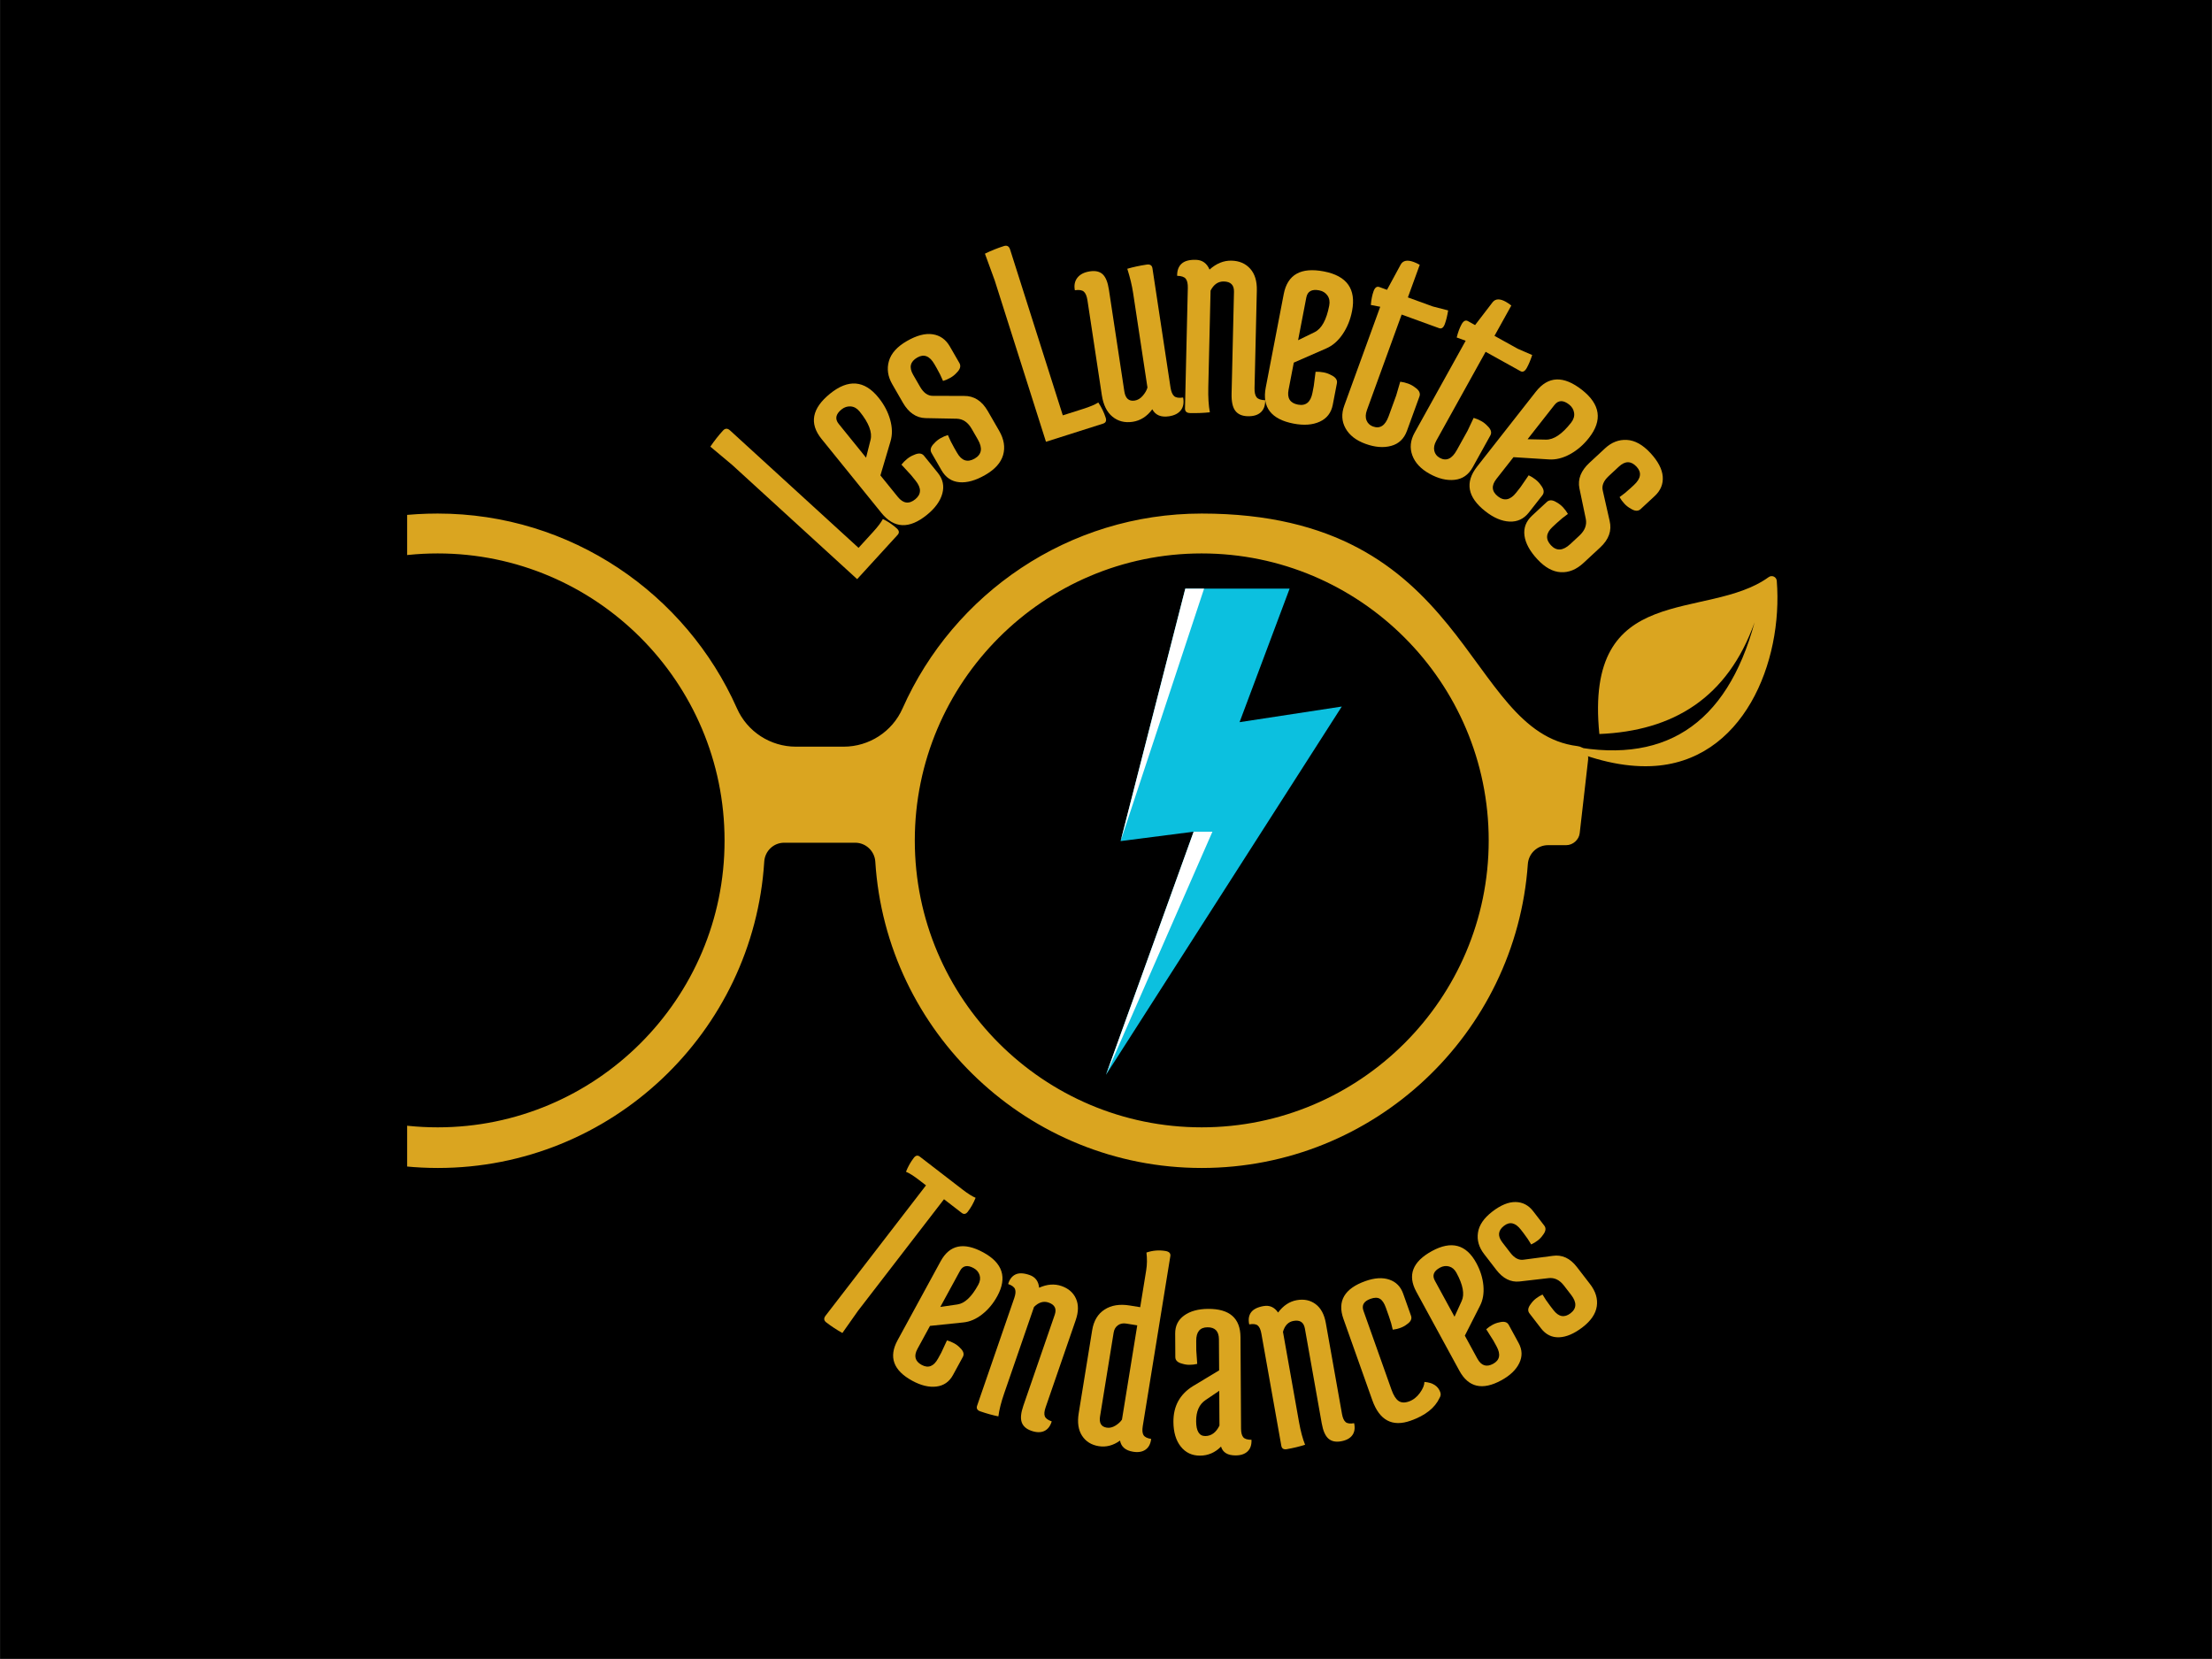 <svg xmlns="http://www.w3.org/2000/svg" xmlns:xlink="http://www.w3.org/1999/xlink" width="4608" zoomAndPan="magnify" viewBox="0 0 3456 2592" height="3456" preserveAspectRatio="xMidYMid meet" version="1.0"><rect x="0" y="0" width="3456" height="2592" fill="#333333" stroke="none"/><defs><g/><clipPath id="2b3b5bf98b"><path d="M 0.668 0 L 3455.332 0 L 3455.332 2591 L 0.668 2591 Z M 0.668 0 " clip-rule="nonzero"/></clipPath><clipPath id="04cfe49794"><path d="M 636.109 802 L 2482 802 L 2482 1825 L 636.109 1825 Z M 636.109 802 " clip-rule="nonzero"/></clipPath><clipPath id="b39a928a81"><path d="M 2439 900 L 2778 900 L 2778 1198 L 2439 1198 Z M 2439 900 " clip-rule="nonzero"/></clipPath><clipPath id="7bac818d0d"><path d="M 2819.887 912.277 L 2725.598 1252.57 L 2402.645 1163.086 L 2496.934 822.793 Z M 2819.887 912.277 " clip-rule="nonzero"/></clipPath><clipPath id="8f9b8709f6"><path d="M 2725.535 1252.797 L 2819.824 912.504 L 2496.871 823.02 L 2402.582 1163.312 Z M 2725.535 1252.797 " clip-rule="nonzero"/></clipPath><clipPath id="93b9745326"><path d="M 1728 919 L 2096.109 919 L 2096.109 1679.492 L 1728 1679.492 Z M 1728 919 " clip-rule="nonzero"/></clipPath><clipPath id="2f47f69064"><path d="M 1728 919 L 1895 919 L 1895 1679.492 L 1728 1679.492 Z M 1728 919 " clip-rule="nonzero"/></clipPath></defs><g clip-path="url(#2b3b5bf98b)"><path fill="#transparent" d="M 0.668 0 L 3455.332 0 L 3455.332 2591 L 0.668 2591 Z M 0.668 0 " fill-opacity="0" fill-rule="nonzero"/><path fill="#transparent" d="M 0.668 0 L 3455.332 0 L 3455.332 2591 L 0.668 2591 Z M 0.668 0 " fill-opacity="0" fill-rule="nonzero"/></g><g fill="#daa520" fill-opacity="1"><g transform="translate(1327.331, 917.832)"><g><path d="M 36.484 -86.422 C 44.18 -94.848 49.367 -101.695 52.047 -106.969 C 60.305 -102.852 67.594 -97.914 73.906 -92.156 C 77.645 -88.727 78.023 -85.379 75.047 -82.109 L 11.875 -12.984 L -183.203 -191.281 L -217.484 -220.016 C -211.379 -229.035 -204.801 -237.406 -197.75 -245.125 C -194.32 -248.875 -190.625 -248.93 -186.656 -245.297 L 14.047 -61.875 Z M 36.484 -86.422 "/></g></g></g><g fill="#daa520" fill-opacity="1"><g transform="translate(1391.942, 843.863)"><g><path d="M -48.797 -200.812 C -52.785 -205.738 -57.398 -208.422 -62.641 -208.859 C -67.891 -209.305 -72.734 -207.738 -77.172 -204.156 C -86.285 -196.781 -87.754 -189.273 -81.578 -181.641 L -38.812 -128.797 L -31.844 -156.438 C -28.789 -168.281 -34.441 -183.07 -48.797 -200.812 Z M -14.797 -42.438 L -108.391 -158.094 C -127.93 -182.238 -123.473 -205.82 -95.016 -228.844 C -66.566 -251.875 -41.379 -249.836 -19.453 -222.734 C -10.68 -211.898 -4.578 -200.332 -1.141 -188.031 C 2.285 -175.727 2.445 -164.445 -0.656 -154.188 L -16.391 -101.094 L 10.828 -67.469 C 19.191 -57.125 28.238 -55.883 37.969 -63.75 C 47.695 -71.625 47.879 -81.352 38.516 -92.938 L 31.641 -101.422 L 16.469 -117.906 C 19.082 -121.227 22.051 -124.234 25.375 -126.922 C 28.695 -129.617 32.234 -131.672 35.984 -133.078 C 43.086 -136.391 48.336 -135.953 51.734 -131.766 L 73.25 -105.172 C 81.227 -95.316 83.582 -84.477 80.312 -72.656 C 77.039 -60.832 69 -49.738 56.188 -39.375 C 28.594 -17.039 4.93 -18.062 -14.797 -42.438 Z M -14.797 -42.438 "/></g></g></g><g fill="#daa520" fill-opacity="1"><g transform="translate(1478.548, 771.631)"><g><path d="M 16.859 -64.031 C 23.973 -51.676 33.086 -48.703 44.203 -55.109 C 55.316 -61.516 57 -71.441 49.25 -84.891 L 39.516 -101.781 C 33.66 -111.938 25.898 -117.156 16.234 -117.438 L -32.578 -118.375 C -47.086 -118.789 -58.852 -126.82 -67.875 -142.469 L -84.484 -171.312 C -91.453 -183.383 -93.195 -195.453 -89.719 -207.516 C -86.25 -219.578 -76.895 -230 -61.656 -238.781 C -46.426 -247.57 -33.008 -251.102 -21.406 -249.375 C -9.801 -247.645 -0.836 -241.289 5.484 -230.312 L 20.438 -204.375 C 23.125 -199.707 21.656 -194.645 16.031 -189.188 C 13.375 -186.195 10.191 -183.633 6.484 -181.5 C 2.785 -179.363 -1.094 -177.676 -5.156 -176.438 C -7.812 -182.945 -11.117 -189.629 -15.078 -196.484 L -18.641 -202.672 C -26.078 -215.578 -35.008 -219.023 -45.438 -213.016 C -56.414 -206.691 -58.582 -197.766 -51.938 -186.234 L -41.016 -167.297 C -35.473 -157.68 -28.734 -152.969 -20.797 -153.156 L 27.547 -153.047 C 43.141 -153.254 55.523 -145.398 64.703 -129.484 L 82.516 -98.594 C 90.109 -85.414 92.172 -72.797 88.703 -60.734 C 85.234 -48.68 75.945 -38.301 60.844 -29.594 C 45.75 -20.895 32.207 -17.109 20.219 -18.234 C 8.227 -19.367 -1.016 -25.566 -7.516 -36.828 L -23.172 -64 C -25.867 -68.676 -24.395 -73.734 -18.75 -79.172 C -16.094 -82.172 -12.91 -84.738 -9.203 -86.875 C -5.504 -89.008 -1.629 -90.691 2.422 -91.922 C 5.086 -85.41 8.395 -78.723 12.344 -71.859 Z M 16.859 -64.031 "/></g></g></g><g fill="#daa520" fill-opacity="1"><g transform="translate(1579.916, 714.591)"><g/></g></g><g fill="#daa520" fill-opacity="1"><g transform="translate(1617.46, 695.544)"><g><path d="M 74.75 -56.672 C 85.625 -60.129 93.539 -63.477 98.5 -66.719 C 103.602 -59.031 107.453 -51.109 110.047 -42.953 C 111.578 -38.117 110.234 -35.031 106.016 -33.688 L 16.766 -5.328 L -63.266 -257.203 L -78.609 -299.203 C -68.828 -303.973 -58.953 -307.941 -48.984 -311.109 C -44.148 -312.648 -40.922 -310.852 -39.297 -305.719 L 43.047 -46.609 Z M 74.75 -56.672 "/></g></g></g><g fill="#daa520" fill-opacity="1"><g transform="translate(1709.241, 663.364)"><g><path d="M 61.156 -205.438 C 59.352 -217.344 56.305 -230.016 52.016 -243.453 C 61.234 -246.141 71.32 -248.312 82.281 -249.969 C 87.602 -250.781 90.617 -248.836 91.328 -244.141 L 119.547 -58.031 C 120.547 -51.457 122.438 -46.938 125.219 -44.469 C 128 -42.008 132.68 -41.281 139.266 -42.281 C 140.805 -34.176 139.641 -27.582 135.766 -22.5 C 131.891 -17.426 125.723 -14.25 117.266 -12.969 C 104.734 -11.07 96.004 -14.719 91.078 -23.906 C 82.848 -12.719 72.625 -6.195 60.406 -4.344 C 48.188 -2.488 37.688 -5.141 28.906 -12.297 C 20.125 -19.461 14.566 -30.723 12.234 -46.078 L -10.203 -194.109 C -11.203 -200.691 -13.086 -205.219 -15.859 -207.688 C -18.641 -210.156 -23.316 -210.891 -29.891 -209.891 C -31.398 -217.672 -30.07 -224.203 -25.906 -229.484 C -21.738 -234.766 -15.266 -238.066 -6.484 -239.391 C 2.285 -240.723 9.004 -239.176 13.672 -234.75 C 18.348 -230.332 21.562 -222.328 23.312 -210.734 L 47.406 -51.891 C 49.07 -40.922 54.453 -36.129 63.547 -37.516 C 68.242 -38.223 72.43 -40.695 76.109 -44.938 C 79.797 -49.188 82.27 -53.5 83.531 -57.875 Z M 61.156 -205.438 "/></g></g></g><g fill="#daa520" fill-opacity="1"><g transform="translate(1830.376, 642.765)"><g><path d="M 57.453 -37.641 C 57.098 -22.117 57.906 -9.102 59.875 1.406 C 50.332 2.445 40.02 2.844 28.938 2.594 C 23.562 2.457 20.93 0.008 21.047 -4.75 L 25.453 -192.906 C 25.609 -199.562 24.531 -204.344 22.219 -207.25 C 19.906 -210.156 15.422 -211.688 8.766 -211.844 C 8.648 -220.094 10.941 -226.379 15.641 -230.703 C 20.336 -235.035 27.754 -237.082 37.891 -236.844 C 48.023 -236.613 55.191 -231.531 59.391 -221.594 C 70.086 -231.176 81.531 -235.82 93.719 -235.531 C 105.914 -235.25 115.645 -231.055 122.906 -222.953 C 130.164 -214.859 133.625 -203.523 133.281 -188.953 L 129.703 -36.422 C 129.547 -29.766 130.617 -24.984 132.922 -22.078 C 135.223 -19.18 139.703 -17.656 146.359 -17.5 C 146.492 -9.25 144.211 -2.961 139.516 1.359 C 134.816 5.691 128.031 7.754 119.156 7.547 C 110.289 7.336 103.781 4.492 99.625 -0.984 C 95.477 -6.473 93.551 -15.395 93.844 -27.75 L 97.578 -186.938 C 97.816 -197.383 92.551 -202.734 81.781 -202.984 C 72.906 -203.191 65.977 -198.441 61 -188.734 Z M 57.453 -37.641 "/></g></g></g><g fill="#daa520" fill-opacity="1"><g transform="translate(1954.663, 644.212)"><g><path d="M 122.109 -166.719 C 123.305 -172.945 122.383 -178.211 119.344 -182.516 C 116.301 -186.816 111.984 -189.504 106.391 -190.578 C 94.867 -192.797 88.176 -189.082 86.312 -179.438 L 73.469 -112.672 L 99.109 -125.172 C 110.129 -130.473 117.797 -144.32 122.109 -166.719 Z M 22.922 -38.656 L 51.031 -184.75 C 56.906 -215.258 77.816 -227.055 113.766 -220.141 C 149.711 -213.223 164.391 -192.645 157.797 -158.406 C 155.16 -144.719 150.242 -132.598 143.047 -122.047 C 135.848 -111.492 127.328 -104.098 117.484 -99.859 L 66.734 -77.672 L 58.562 -35.188 C 56.039 -22.125 60.926 -14.41 73.219 -12.047 C 85.508 -9.68 93.066 -15.816 95.891 -30.453 L 97.953 -41.172 L 100.781 -63.375 C 105 -63.531 109.207 -63.203 113.406 -62.391 C 117.613 -61.586 121.461 -60.207 124.953 -58.25 C 132.066 -54.938 135.113 -50.633 134.094 -45.344 L 127.625 -11.75 C 125.227 0.695 118.457 9.477 107.312 14.594 C 96.164 19.719 82.504 20.723 66.328 17.609 C 31.461 10.898 16.992 -7.852 22.922 -38.656 Z M 22.922 -38.656 "/></g></g></g><g fill="#daa520" fill-opacity="1"><g transform="translate(2065.59, 663.738)"><g><path d="M 132.656 9.297 C 128.113 21.797 119.859 29.664 107.891 32.906 C 95.93 36.145 82.582 35.082 67.844 29.719 C 53.102 24.363 42.719 16.289 36.688 5.5 C 30.664 -5.281 29.984 -17.07 34.641 -29.875 L 90.844 -184.453 L 76.188 -187.266 C 76.914 -195.754 78.332 -202.898 80.438 -208.703 C 82.551 -214.516 85.539 -216.719 89.406 -215.312 L 101.469 -210.938 L 123 -250.656 C 126.562 -256.77 133.258 -258.039 143.094 -254.469 C 146.07 -253.383 149.238 -251.895 152.594 -250 L 134.078 -199.078 L 172.938 -184.953 L 196.984 -178.734 C 195.66 -170.441 193.941 -163.395 191.828 -157.594 C 189.723 -151.789 186.738 -149.594 182.875 -151 L 124.344 -172.281 L 70.094 -23.062 C 67.82 -16.82 67.625 -11.422 69.5 -6.859 C 71.383 -2.297 74.711 0.852 79.484 2.594 C 90.504 6.594 98.664 1.297 103.969 -13.297 L 115.828 -45.891 L 122.109 -67.375 C 126.305 -66.863 130.41 -65.875 134.422 -64.406 C 138.441 -62.945 142.023 -60.973 145.172 -58.484 C 151.66 -54.098 153.988 -49.375 152.156 -44.312 Z M 132.656 9.297 "/></g></g></g><g fill="#daa520" fill-opacity="1"><g transform="translate(2171.231, 700.223)"><g><path d="M 129.562 30.047 C 123.102 41.68 113.707 48.156 101.375 49.469 C 89.039 50.781 76.02 47.629 62.312 40.016 C 48.602 32.41 39.617 22.805 35.359 11.203 C 31.109 -0.391 32.289 -12.145 38.906 -24.062 L 118.719 -167.859 L 104.703 -172.938 C 106.766 -181.219 109.289 -188.055 112.281 -193.453 C 115.281 -198.859 118.578 -200.562 122.172 -198.562 L 133.406 -192.328 L 160.906 -228.172 C 165.395 -233.648 172.211 -233.852 181.359 -228.781 C 184.129 -227.238 187.02 -225.27 190.031 -222.875 L 163.734 -175.5 L 199.891 -155.422 L 222.656 -145.516 C 220.039 -137.535 217.234 -130.844 214.234 -125.438 C 211.234 -120.039 207.938 -118.336 204.344 -120.328 L 149.891 -150.562 L 72.844 -11.75 C 69.625 -5.938 68.582 -0.629 69.719 4.172 C 70.852 8.973 73.641 12.602 78.078 15.062 C 88.336 20.758 97.234 16.816 104.766 3.234 L 121.609 -27.094 L 131.188 -47.328 C 135.25 -46.148 139.148 -44.523 142.891 -42.453 C 146.629 -40.379 149.852 -37.867 152.562 -34.922 C 158.289 -29.566 159.852 -24.535 157.25 -19.828 Z M 129.562 30.047 "/></g></g></g><g fill="#daa520" fill-opacity="1"><g transform="translate(2269.766, 752.819)"><g><path d="M 184.859 -92.375 C 188.773 -97.363 190.363 -102.469 189.625 -107.688 C 188.883 -112.906 186.273 -117.273 181.797 -120.797 C 172.566 -128.035 164.922 -127.789 158.859 -120.062 L 116.891 -66.578 L 145.391 -65.953 C 157.617 -65.617 170.773 -74.426 184.859 -92.375 Z M 38.062 -23.891 L 129.906 -140.938 C 149.082 -165.375 173.066 -166.297 201.859 -143.703 C 230.66 -121.109 234.301 -96.098 212.781 -68.672 C 204.176 -57.703 194.258 -49.172 183.031 -43.078 C 171.801 -36.984 160.836 -34.305 150.141 -35.047 L 94.891 -38.547 L 68.188 -4.5 C 59.969 5.957 60.781 15.051 70.625 22.781 C 80.469 30.508 89.988 28.516 99.188 16.797 L 105.922 8.219 L 118.609 -10.234 C 122.43 -8.441 126.023 -6.223 129.391 -3.578 C 132.754 -0.941 135.547 2.039 137.766 5.375 C 142.578 11.57 143.32 16.789 140 21.031 L 118.875 47.953 C 111.039 57.922 100.992 62.629 88.734 62.078 C 76.484 61.523 63.879 56.16 50.922 45.984 C 22.984 24.078 18.695 0.785 38.062 -23.891 Z M 38.062 -23.891 "/></g></g></g><g fill="#daa520" fill-opacity="1"><g transform="translate(2359.529, 821.089)"><g><path d="M 66.188 2.125 C 55.727 11.82 54.863 21.375 63.594 30.781 C 72.32 40.188 82.379 39.613 93.766 29.062 L 108.047 15.797 C 116.641 7.828 119.992 -0.895 118.109 -10.375 L 108.125 -58.188 C 105.289 -72.406 110.492 -85.66 123.734 -97.953 L 148.125 -120.578 C 158.344 -130.066 169.719 -134.461 182.25 -133.766 C 194.781 -133.078 207.023 -126.285 218.984 -113.391 C 230.953 -100.504 237.391 -88.211 238.297 -76.516 C 239.203 -64.816 235.008 -54.656 225.719 -46.031 L 203.766 -25.672 C 199.816 -22.004 194.562 -22.316 188 -26.609 C 184.477 -28.523 181.266 -31.051 178.359 -34.188 C 175.453 -37.32 172.945 -40.723 170.844 -44.391 C 176.602 -48.441 182.383 -53.16 188.188 -58.547 L 193.422 -63.406 C 204.336 -73.539 205.695 -83.02 197.5 -91.844 C 188.883 -101.125 179.695 -101.238 169.938 -92.188 L 153.922 -77.312 C 145.785 -69.77 142.695 -62.148 144.656 -54.453 L 155.328 -7.312 C 159.023 7.852 154.141 21.688 140.672 34.188 L 114.531 58.438 C 103.383 68.781 91.539 73.602 79 72.906 C 66.469 72.219 54.273 65.484 42.422 52.703 C 30.566 39.93 23.852 27.578 22.281 15.641 C 20.719 3.703 24.703 -6.688 34.234 -15.531 L 57.219 -36.859 C 61.176 -40.535 66.43 -40.227 72.984 -35.938 C 76.504 -34.008 79.719 -31.477 82.625 -28.344 C 85.539 -25.219 88.047 -21.816 90.141 -18.141 C 84.391 -14.109 78.613 -9.398 72.812 -4.016 Z M 66.188 2.125 "/></g></g></g><g fill="#daa520" fill-opacity="1"><g transform="translate(1250.987, 2032.459)"><g><path d="M 252.688 -174.062 C 261.238 -167.477 268.102 -163.133 273.281 -161.031 C 270.07 -152.914 266 -145.656 261.062 -139.25 C 258.133 -135.445 255.004 -134.828 251.672 -137.391 L 223.906 -158.797 L 89.5 15.625 L 65.141 50.188 C 56.16 45.164 47.75 39.633 39.906 33.594 C 36.113 30.664 35.773 27.188 38.891 23.156 L 195.781 -180.469 L 185.109 -188.688 C 176.566 -195.27 169.695 -199.613 164.5 -201.719 C 167.727 -209.844 171.812 -217.102 176.75 -223.5 C 179.676 -227.301 182.801 -227.922 186.125 -225.359 Z M 252.688 -174.062 "/></g></g></g><g fill="#daa520" fill-opacity="1"><g transform="translate(1370.558, 2122.321)"><g><path d="M 157.906 -115.062 C 160.781 -120.332 161.461 -125.336 159.953 -130.078 C 158.441 -134.828 155.32 -138.492 150.594 -141.078 C 140.863 -146.379 133.781 -144.953 129.344 -136.797 L 98.578 -80.375 L 125.25 -84.266 C 136.707 -85.867 147.594 -96.133 157.906 -115.062 Z M 31.766 -28.25 L 99.078 -151.75 C 113.129 -177.531 135.344 -182.141 165.719 -165.578 C 196.102 -149.016 203.41 -126.266 187.641 -97.328 C 181.336 -85.754 173.43 -76.242 163.922 -68.797 C 154.41 -61.359 144.609 -57.148 134.516 -56.172 L 82.453 -50.766 L 62.875 -14.859 C 56.852 -3.816 59.035 4.531 69.422 10.188 C 79.805 15.852 88.367 12.504 95.109 0.141 L 100.062 -8.922 L 108.984 -28.109 C 112.828 -27.047 116.523 -25.547 120.078 -23.609 C 123.641 -21.68 126.711 -19.328 129.297 -16.547 C 134.734 -11.523 136.234 -6.773 133.797 -2.297 L 118.312 26.109 C 112.582 36.629 103.957 42.594 92.438 44 C 80.926 45.406 68.336 42.379 54.672 34.922 C 25.203 18.859 17.566 -2.195 31.766 -28.25 Z M 31.766 -28.25 "/></g></g></g><g fill="#daa520" fill-opacity="1"><g transform="translate(1506.321, 2194.453)"><g><path d="M 62.578 -17.375 C 57.797 -3.5 54.781 8.445 53.531 18.469 C 44.633 16.676 35.227 14.066 25.312 10.641 C 20.508 8.984 18.844 6.031 20.312 1.781 L 78.375 -166.438 C 80.426 -172.383 80.828 -177 79.578 -180.281 C 78.328 -183.57 74.727 -186.242 68.781 -188.297 C 71.039 -195.754 74.906 -200.754 80.375 -203.297 C 85.844 -205.848 93.109 -205.562 102.172 -202.438 C 111.242 -199.312 116.25 -192.672 117.188 -182.516 C 129.562 -188.078 141.195 -188.973 152.094 -185.203 C 163 -181.441 170.555 -174.875 174.766 -165.5 C 178.984 -156.125 178.848 -144.922 174.359 -131.891 L 127.297 4.484 C 125.242 10.43 124.836 15.039 126.078 18.312 C 127.328 21.582 130.926 24.25 136.875 26.312 C 134.613 33.77 130.742 38.773 125.266 41.328 C 119.797 43.879 113.094 43.785 105.156 41.047 C 97.227 38.305 92.18 33.867 90.016 27.734 C 87.859 21.609 88.688 13.02 92.5 1.969 L 141.609 -140.344 C 144.836 -149.688 141.633 -156.02 132 -159.344 C 124.07 -162.082 116.473 -159.789 109.203 -152.469 Z M 62.578 -17.375 "/></g></g></g><g fill="#daa520" fill-opacity="1"><g transform="translate(1664.555, 2246.463)"><g><path d="M 112.281 -175.75 L 94.969 -178.547 C 89.945 -179.359 85.629 -178.461 82.016 -175.859 C 78.41 -173.266 76.203 -169.453 75.391 -164.422 L 54.156 -33.547 C 52.477 -23.191 55.93 -17.32 64.516 -15.938 C 68.941 -15.219 73.426 -16.234 77.969 -18.984 C 82.52 -21.742 85.992 -24.906 88.391 -28.469 Z M 126.25 -261.797 C 127.688 -270.672 127.816 -279.906 126.641 -289.5 C 136.273 -292.789 146.117 -293.617 156.172 -291.984 C 162.086 -291.023 164.688 -288.332 163.969 -283.906 L 120.859 -18.172 C 119.859 -11.961 120.25 -7.348 122.031 -4.328 C 123.82 -1.316 127.82 0.691 134.031 1.703 C 133.082 9.441 130.125 15.035 125.156 18.484 C 120.195 21.93 113.727 23.004 105.75 21.703 C 93.914 19.785 87.117 13.984 85.359 4.297 C 74.691 11.973 63.594 14.875 52.062 13 C 40.531 11.125 31.848 5.691 26.016 -3.297 C 20.191 -12.285 18.457 -24.023 20.812 -38.516 L 41.828 -168.047 C 44.223 -182.836 50.676 -193.625 61.188 -200.406 C 71.707 -207.195 84.801 -209.32 100.469 -206.781 L 116.891 -204.125 Z M 126.25 -261.797 "/></g></g></g><g fill="#daa520" fill-opacity="1"><g transform="translate(1824.193, 2270.076)"><g><path d="M 59.266 -82.594 C 49.422 -75.957 44.547 -64.922 44.641 -49.484 C 44.734 -34.055 49.5 -26.367 58.938 -26.422 C 68.375 -26.484 75.754 -31.926 81.078 -42.75 L 80.75 -97.125 Z M 63.344 -225.094 C 96.895 -225.301 113.758 -210.578 113.938 -180.922 L 114.812 -38 C 114.852 -31.707 116.004 -27.223 118.266 -24.547 C 120.535 -21.867 124.816 -20.551 131.109 -20.594 C 131.453 -12.801 129.461 -6.789 125.141 -2.562 C 120.828 1.656 114.629 3.789 106.547 3.844 C 93.961 3.926 86.289 -0.672 83.531 -9.953 C 74.301 -0.598 63.395 4.113 50.812 4.188 C 38.227 4.258 28.16 -0.473 20.609 -10.016 C 13.055 -19.555 9.234 -32.414 9.141 -48.594 C 8.984 -73.164 19.207 -91.805 39.812 -104.516 L 80.562 -129.031 L 80.25 -177.562 C 80.176 -190.145 74.223 -196.398 62.391 -196.328 C 50.555 -196.254 44.68 -189.176 44.766 -175.094 L 44.859 -160.266 L 46.328 -139.156 C 42.441 -138.227 38.477 -137.75 34.438 -137.719 C 30.395 -137.695 26.566 -138.273 22.953 -139.453 C 15.754 -141.211 12.141 -144.641 12.109 -149.734 L 11.891 -186.578 C 11.816 -198.566 16.477 -207.957 25.875 -214.75 C 35.27 -221.551 47.758 -225 63.344 -225.094 Z M 63.344 -225.094 "/></g></g></g><g fill="#daa520" fill-opacity="1"><g transform="translate(1983.312, 2267.183)"><g><path d="M 46.203 -45.641 C 48.773 -31.18 51.957 -19.27 55.75 -9.906 C 47.102 -7.156 37.617 -4.863 27.297 -3.031 C 22.285 -2.145 19.391 -3.91 18.609 -8.328 L -12.547 -183.547 C -13.641 -189.742 -15.531 -193.973 -18.219 -196.234 C -20.906 -198.492 -25.348 -199.07 -31.547 -197.969 C -33.203 -205.582 -32.258 -211.832 -28.719 -216.719 C -25.176 -221.613 -18.68 -224.898 -9.234 -226.578 C 0.203 -228.254 7.797 -224.891 13.547 -216.484 C 21.66 -227.359 31.395 -233.805 42.75 -235.828 C 54.113 -237.848 63.914 -235.785 72.156 -229.641 C 80.406 -223.492 85.734 -213.641 88.141 -200.078 L 113.391 -58.031 C 114.492 -51.832 116.383 -47.602 119.062 -45.344 C 121.738 -43.094 126.176 -42.516 132.375 -43.609 C 134.031 -35.992 133.086 -29.738 129.547 -24.844 C 126.004 -19.957 120.102 -16.781 111.844 -15.312 C 103.582 -13.844 97.016 -15.258 92.141 -19.562 C 87.266 -23.875 83.805 -31.785 81.766 -43.297 L 55.422 -191.516 C 53.68 -201.254 47.797 -205.227 37.766 -203.438 C 29.504 -201.977 23.977 -196.281 21.188 -186.344 Z M 46.203 -45.641 "/></g></g></g><g fill="#daa520" fill-opacity="1"><g transform="translate(2145.838, 2235.555)"><g><path d="M 79.672 -76.453 C 92.766 -75.379 101.016 -70.047 104.422 -60.453 C 105.523 -57.348 105.156 -54.359 103.312 -51.484 C 96.133 -35.898 81.113 -24.047 58.25 -15.922 C 29.445 -5.691 9.43 -16.391 -1.797 -48.016 L -46.906 -175.047 C -56.738 -202.723 -45.273 -222.379 -12.516 -234.016 C 1.879 -239.129 14.32 -239.891 24.812 -236.297 C 35.312 -232.711 42.52 -225.414 46.438 -214.406 L 58.766 -179.688 C 60.461 -174.883 58.227 -170.43 52.062 -166.328 C 49.062 -163.992 45.656 -162.148 41.844 -160.797 C 38.039 -159.441 34.156 -158.535 30.188 -158.078 C 28.82 -164.586 26.883 -171.375 24.375 -178.438 L 19.422 -192.406 C 16.91 -199.457 13.832 -204.086 10.188 -206.297 C 6.539 -208.504 1.613 -208.504 -4.594 -206.297 C -15.031 -202.586 -18.691 -196.359 -15.578 -187.609 L 28.188 -64.375 C 31.289 -55.613 34.953 -49.758 39.172 -46.812 C 43.398 -43.863 48.832 -43.566 55.469 -45.922 C 62.102 -48.285 67.77 -52.688 72.469 -59.125 C 77.176 -65.562 79.578 -71.336 79.672 -76.453 Z M 79.672 -76.453 "/></g></g></g><g fill="#daa520" fill-opacity="1"><g transform="translate(2286.629, 2183.617)"><g><path d="M -11.125 -195.062 C -14 -200.332 -17.836 -203.617 -22.641 -204.922 C -27.441 -206.234 -32.207 -205.598 -36.938 -203.016 C -46.664 -197.711 -49.312 -190.984 -44.875 -182.828 L -14.109 -126.406 L -2.938 -150.922 C 1.914 -161.422 -0.812 -176.133 -11.125 -195.062 Z M -6.516 -42 L -73.828 -165.5 C -87.879 -191.281 -79.711 -212.453 -49.328 -229.016 C -18.953 -245.578 4.117 -239.391 19.891 -210.453 C 26.191 -198.879 29.895 -187.078 31 -175.047 C 32.102 -163.023 30.336 -152.504 25.703 -143.484 L 2.016 -96.797 L 21.594 -60.891 C 27.613 -49.848 35.816 -47.156 46.203 -52.812 C 56.586 -58.477 58.41 -67.492 51.672 -79.859 L 46.719 -88.922 L 35.422 -106.828 C 38.41 -109.492 41.68 -111.789 45.234 -113.719 C 48.797 -115.656 52.441 -116.961 56.172 -117.641 C 63.336 -119.492 68.141 -118.18 70.578 -113.703 L 86.062 -85.297 C 91.789 -74.773 92.125 -64.297 87.062 -53.859 C 82.008 -43.422 72.648 -34.473 58.984 -27.016 C 29.516 -10.953 7.68 -15.945 -6.516 -42 Z M -6.516 -42 "/></g></g></g><g fill="#daa520" fill-opacity="1"><g transform="translate(2419.342, 2108.992)"><g><path d="M 7.734 -62.125 C 15.961 -51.445 24.879 -49.805 34.484 -57.203 C 44.098 -64.609 44.426 -74.125 35.469 -85.75 L 24.219 -100.359 C 17.457 -109.141 9.531 -113.051 0.438 -112.094 L -45.422 -106.812 C -59.066 -105.395 -71.102 -111.445 -81.531 -124.969 L -100.734 -149.891 C -108.773 -160.328 -111.926 -171.41 -110.188 -183.141 C -108.457 -194.879 -101.004 -205.82 -87.828 -215.969 C -74.66 -226.125 -62.535 -231.125 -51.453 -230.969 C -40.367 -230.812 -31.164 -225.988 -23.844 -216.5 L -6.562 -194.062 C -3.469 -190.039 -4.211 -185.125 -8.797 -179.312 C -10.922 -176.164 -13.582 -173.359 -16.781 -170.891 C -19.988 -168.422 -23.406 -166.352 -27.031 -164.688 C -30.352 -170.445 -34.301 -176.297 -38.875 -182.234 L -42.984 -187.562 C -51.578 -198.719 -60.383 -200.82 -69.406 -193.875 C -78.895 -186.562 -79.801 -177.922 -72.125 -167.953 L -59.5 -151.578 C -53.102 -143.273 -46.191 -139.707 -38.766 -140.875 L 6.547 -146.859 C 21.141 -149.035 33.738 -143.238 44.344 -129.469 L 64.906 -102.781 C 73.688 -91.383 77.207 -79.816 75.469 -68.078 C 73.738 -56.336 66.348 -45.438 53.297 -35.375 C 40.242 -25.32 28.023 -20.07 16.641 -19.625 C 5.266 -19.188 -4.172 -23.832 -11.672 -33.562 L -29.766 -57.047 C -32.867 -61.078 -32.129 -66 -27.547 -71.812 C -25.43 -74.957 -22.77 -77.766 -19.562 -80.234 C -16.352 -82.703 -12.938 -84.77 -9.312 -86.438 C -5.988 -80.676 -2.047 -74.828 2.516 -68.891 Z M 7.734 -62.125 "/></g></g></g><g clip-path="url(#04cfe49794)"><path fill="#daa520" d="M 2464.598 1165.711 C 2286.145 1143.477 2298.43 802.363 1877.453 802.363 C 1669.156 802.363 1489.824 927.574 1410.25 1106.613 C 1394.16 1143.184 1357.883 1166.586 1318.098 1166.586 L 1243.496 1166.586 C 1203.711 1166.586 1167.434 1143.184 1151.344 1106.613 C 1071.773 927.574 892.148 802.363 683.852 802.363 C 338.645 802.363 216.359 1122.703 81.785 1162.785 C 66.574 1167.172 57.211 1182.094 59.551 1197.891 L 75.934 1307.012 C 76.812 1313.738 83.25 1319.297 89.977 1319.297 L 142.637 1319.297 C 159.312 1319.297 173.062 1332.168 174.23 1348.844 C 192.367 1614.188 414.121 1824.82 684.145 1824.82 C 955.043 1824.82 1177.383 1612.723 1194.059 1345.918 C 1195.227 1329.535 1208.684 1316.664 1225.066 1316.664 L 1336.234 1316.664 C 1352.617 1316.664 1366.367 1329.535 1367.539 1345.918 C 1384.215 1612.723 1606.551 1824.82 1877.453 1824.82 C 2147.184 1824.82 2368.348 1615.066 2387.074 1350.016 C 2388.242 1333.34 2401.992 1320.469 2418.668 1320.469 L 2447.047 1320.469 C 2457.578 1320.469 2466.938 1311.984 2468.109 1301.746 L 2481.273 1186.773 C 2482.445 1176.242 2475.129 1166.879 2464.598 1165.711 Z M 683.852 1761.34 C 436.648 1761.34 235.668 1560.359 235.668 1313.152 C 235.668 1065.949 436.648 864.676 683.852 864.676 C 931.055 864.676 1132.035 1065.656 1132.035 1313.152 C 1132.328 1560.359 931.055 1761.34 683.852 1761.34 Z M 1877.453 1761.34 C 1630.246 1761.34 1429.266 1560.359 1429.266 1313.152 C 1429.266 1065.949 1630.246 864.676 1877.453 864.676 C 2124.656 864.676 2325.93 1065.656 2325.93 1313.152 C 2325.93 1560.359 2124.656 1761.34 1877.453 1761.34 Z M 1877.453 1761.34 " fill-opacity="1" fill-rule="nonzero"/></g><g clip-path="url(#b39a928a81)"><g clip-path="url(#7bac818d0d)"><g clip-path="url(#8f9b8709f6)"><path fill="#daa520" d="M 2741.309 972.387 C 2697.547 1133.129 2598.715 1198.543 2441.508 1162.926 C 2439.535 1162.477 2438.637 1165.301 2440.492 1166.109 C 2489.203 1187.316 2535.785 1198.734 2579.516 1196.996 C 2723.836 1191.254 2786.109 1034.086 2776.004 907.523 C 2775.5 901.215 2768.434 898.012 2763.305 901.715 C 2666.773 971.508 2474.5 905.09 2498.828 1146.801 C 2614.191 1142.066 2699.184 1090.379 2741.309 972.387 " fill-opacity="1" fill-rule="evenodd"/></g></g></g><g clip-path="url(#93b9745326)"><path fill="#0cc0df" d="M 2014.887 919.672 L 1936.688 1128.301 L 2096.383 1103.891 L 1728.023 1679.227 L 1864.93 1299.441 L 1750.844 1314.113 L 1851.895 919.672 Z M 2014.887 919.672 " fill-opacity="1" fill-rule="nonzero"/></g><g clip-path="url(#2f47f69064)"><path fill="#ffffff" d="M 1851.895 919.672 L 1881.242 919.672 L 1750.844 1314.113 Z M 1728.023 1679.227 L 1894.273 1299.441 L 1864.93 1299.441 Z M 1728.023 1679.227 " fill-opacity="1" fill-rule="nonzero"/></g></svg>